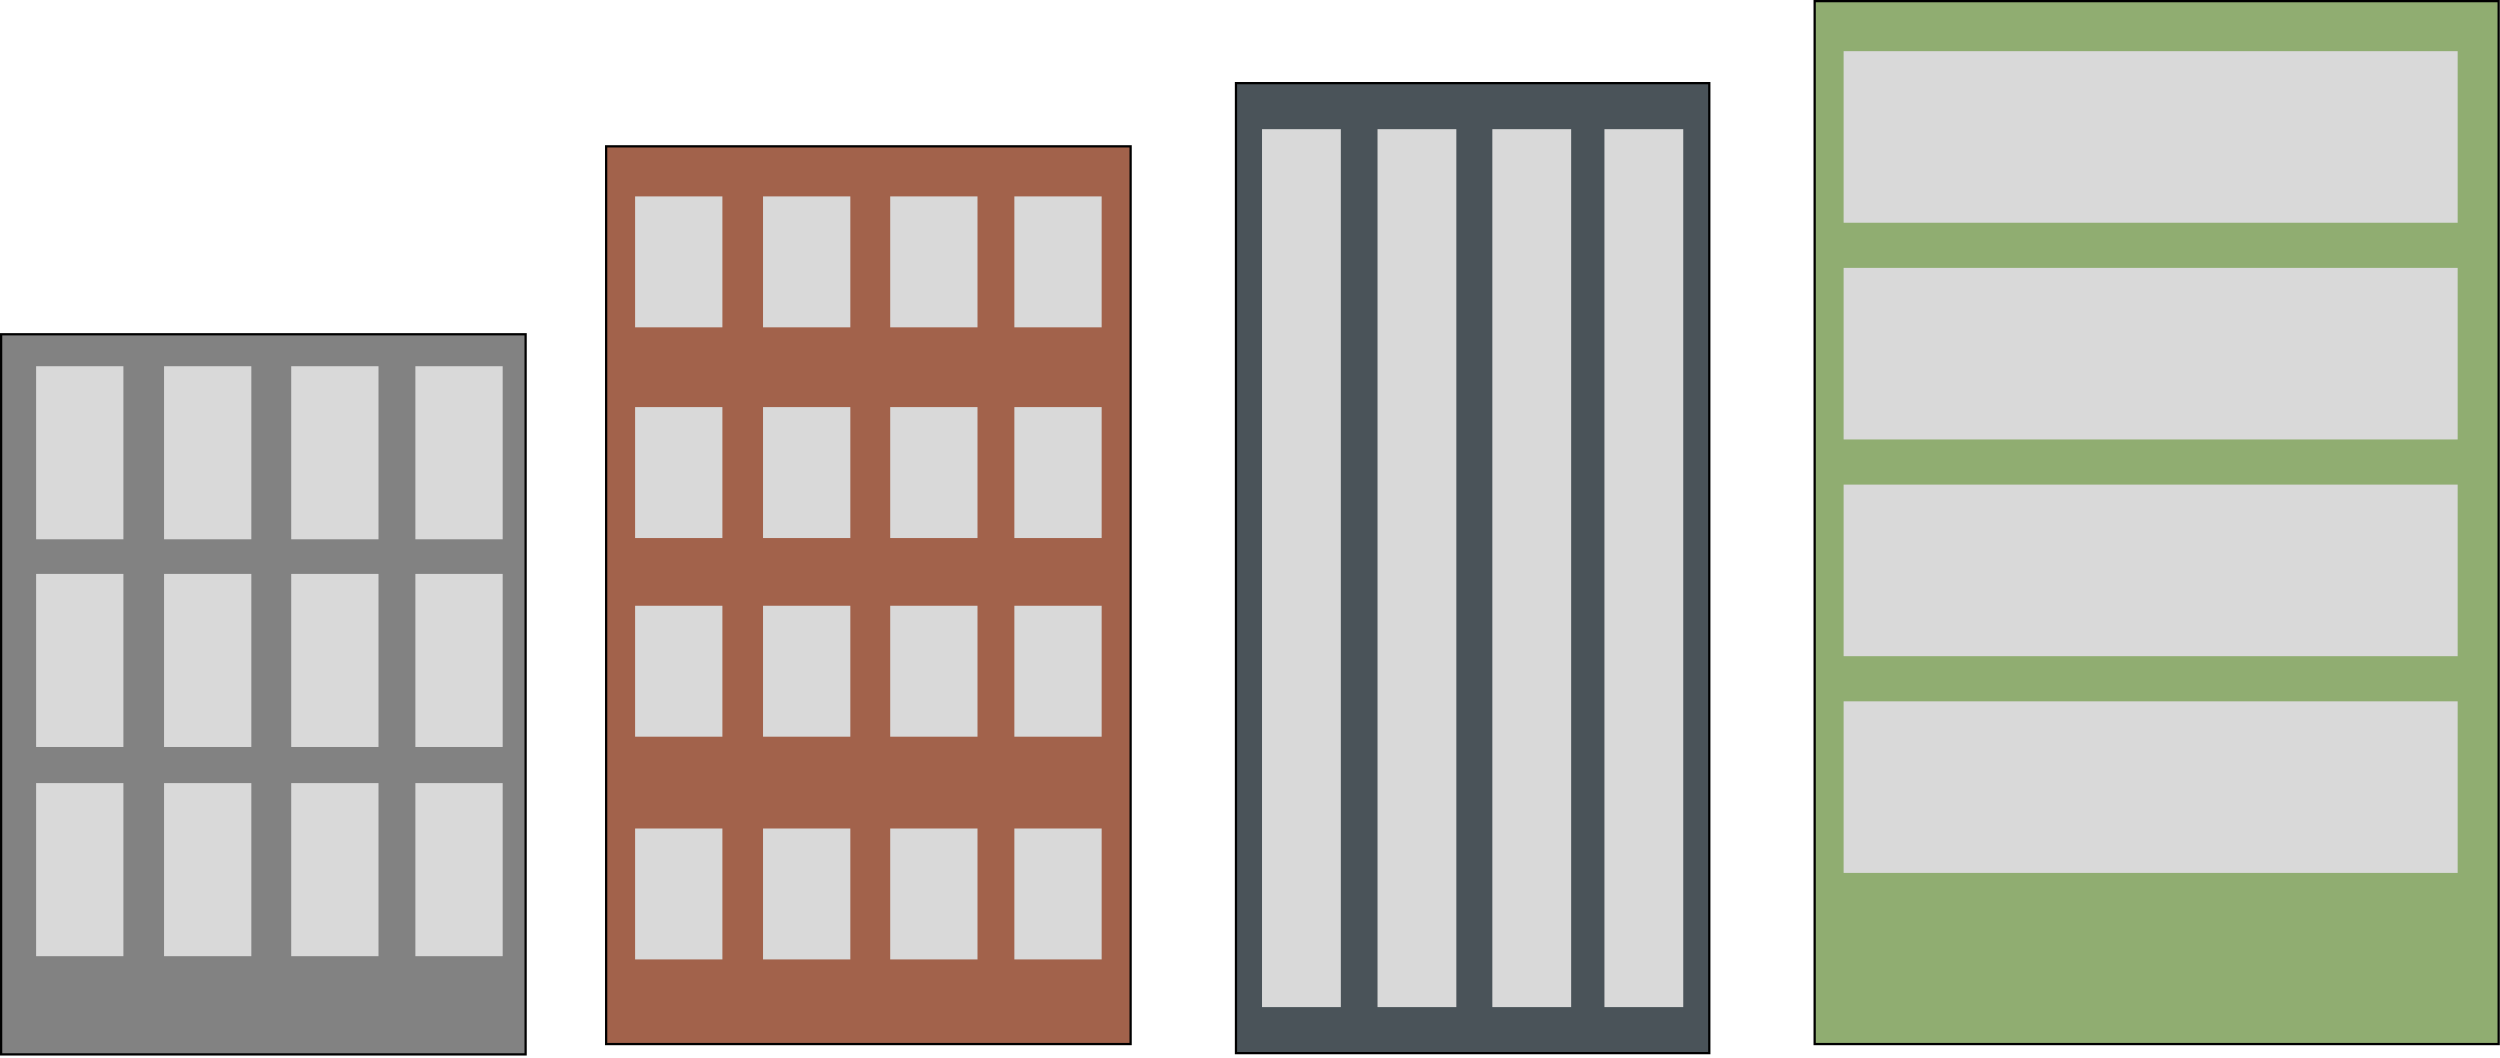 <svg width="619" height="262" viewBox="0 0 619 262" fill="none" xmlns="http://www.w3.org/2000/svg">
<g clip-path="url(#clip0_293_47)">
<path d="M130.143 82.758H0.279V261.065H130.143V82.758Z" fill="#828282" stroke="black" stroke-width="0.559"/>
<path d="M30.555 142.101H8.942V184.954H30.555V142.101Z" fill="#D9D9D9"/>
<path d="M62.23 142.101H40.617V184.954H62.23V142.101Z" fill="#D9D9D9"/>
<path d="M93.717 142.101H72.105V184.954H93.717V142.101Z" fill="#D9D9D9"/>
<path d="M124.461 142.101H102.848V184.954H124.461V142.101Z" fill="#D9D9D9"/>
<path d="M30.555 193.897H8.942V236.751H30.555V193.897Z" fill="#D9D9D9"/>
<path d="M62.23 193.897H40.617V236.751H62.23V193.897Z" fill="#D9D9D9"/>
<path d="M93.717 193.897H72.105V236.751H93.717V193.897Z" fill="#D9D9D9"/>
<path d="M124.461 193.897H102.848V236.751H124.461V193.897Z" fill="#D9D9D9"/>
<path d="M30.555 90.677H8.942V133.53H30.555V90.677Z" fill="#D9D9D9"/>
<path d="M62.23 90.677H40.617V133.53H62.23V90.677Z" fill="#D9D9D9"/>
<path d="M93.717 90.677H72.105V133.53H93.717V90.677Z" fill="#D9D9D9"/>
<path d="M124.461 90.677H102.848V133.53H124.461V90.677Z" fill="#D9D9D9"/>
</g>
<g clip-path="url(#clip1_293_47)">
<path d="M279.943 36.239H150.079V258.517H279.943V36.239Z" fill="#A2624B" stroke="black" stroke-width="0.559"/>
<path d="M178.865 48.629H157.252V81.048H178.865V48.629Z" fill="#D9D9D9"/>
<path d="M210.54 48.629H188.927V81.048H210.54V48.629Z" fill="#D9D9D9"/>
<path d="M242.028 48.629H220.415V81.048H242.028V48.629Z" fill="#D9D9D9"/>
<path d="M272.769 48.629H251.156V81.048H272.769V48.629Z" fill="#D9D9D9"/>
<path d="M272.769 100.798H251.156V133.218H272.769V100.798Z" fill="#D9D9D9"/>
<path d="M178.865 100.798H157.252V133.218H178.865V100.798Z" fill="#D9D9D9"/>
<path d="M210.54 100.798H188.927V133.218H210.54V100.798Z" fill="#D9D9D9"/>
<path d="M242.028 100.798H220.415V133.218H242.028V100.798Z" fill="#D9D9D9"/>
<path d="M178.865 149.986H157.252V182.406H178.865V149.986Z" fill="#D9D9D9"/>
<path d="M210.54 149.986H188.927V182.406H210.54V149.986Z" fill="#D9D9D9"/>
<path d="M242.028 149.986H220.415V182.406H242.028V149.986Z" fill="#D9D9D9"/>
<path d="M272.769 149.986H251.156V182.406H272.769V149.986Z" fill="#D9D9D9"/>
<path d="M178.865 205.137H157.252V237.556H178.865V205.137Z" fill="#D9D9D9"/>
<path d="M210.54 205.137H188.927V237.556H210.54V205.137Z" fill="#D9D9D9"/>
<path d="M242.028 205.137H220.415V237.556H242.028V205.137Z" fill="#D9D9D9"/>
<path d="M272.769 205.137H251.156V237.556H272.769V205.137Z" fill="#D9D9D9"/>
</g>
<g clip-path="url(#clip2_293_47)">
<path d="M423.222 20.588H306.027V260.752H423.222V20.588Z" fill="#4A5359" stroke="black" stroke-width="0.559"/>
<path d="M416.773 31.982H397.26V249.358H416.773V31.982Z" fill="#D9D9D9"/>
<path d="M331.99 31.982H312.477V249.358H331.99V31.982Z" fill="#D9D9D9"/>
<path d="M360.589 31.982H341.075V249.358H360.589V31.982Z" fill="#D9D9D9"/>
<path d="M389.016 31.982H369.503V249.358H389.016V31.982Z" fill="#D9D9D9"/>
</g>
<g clip-path="url(#clip3_293_47)">
<path d="M618.672 0.279H449.309V258.517H618.672V0.279Z" fill="#90AD71" stroke="black" stroke-width="0.559"/>
<path d="M608.516 12.669H456.48V55.15H608.516V12.669Z" fill="#D9D9D9"/>
<path d="M608.516 66.33H456.48V108.81H608.516V66.33Z" fill="#D9D9D9"/>
<path d="M608.516 119.989H456.48V162.47H608.516V119.989Z" fill="#D9D9D9"/>
<path d="M608.516 173.649H456.48V216.13H608.516V173.649Z" fill="#D9D9D9"/>
</g>
<defs>
<clipPath id="clip0_293_47">
<rect width="130.423" height="178.866" fill="white" transform="translate(0 82.479)"/>
</clipPath>
<clipPath id="clip1_293_47">
<rect width="130.423" height="222.837" fill="white" transform="translate(149.8 35.959)"/>
</clipPath>
<clipPath id="clip2_293_47">
<rect width="117.753" height="240.724" fill="white" transform="translate(305.748 20.309)"/>
</clipPath>
<clipPath id="clip3_293_47">
<rect width="169.922" height="258.796" fill="white" transform="translate(449.028)"/>
</clipPath>
</defs>
</svg>
